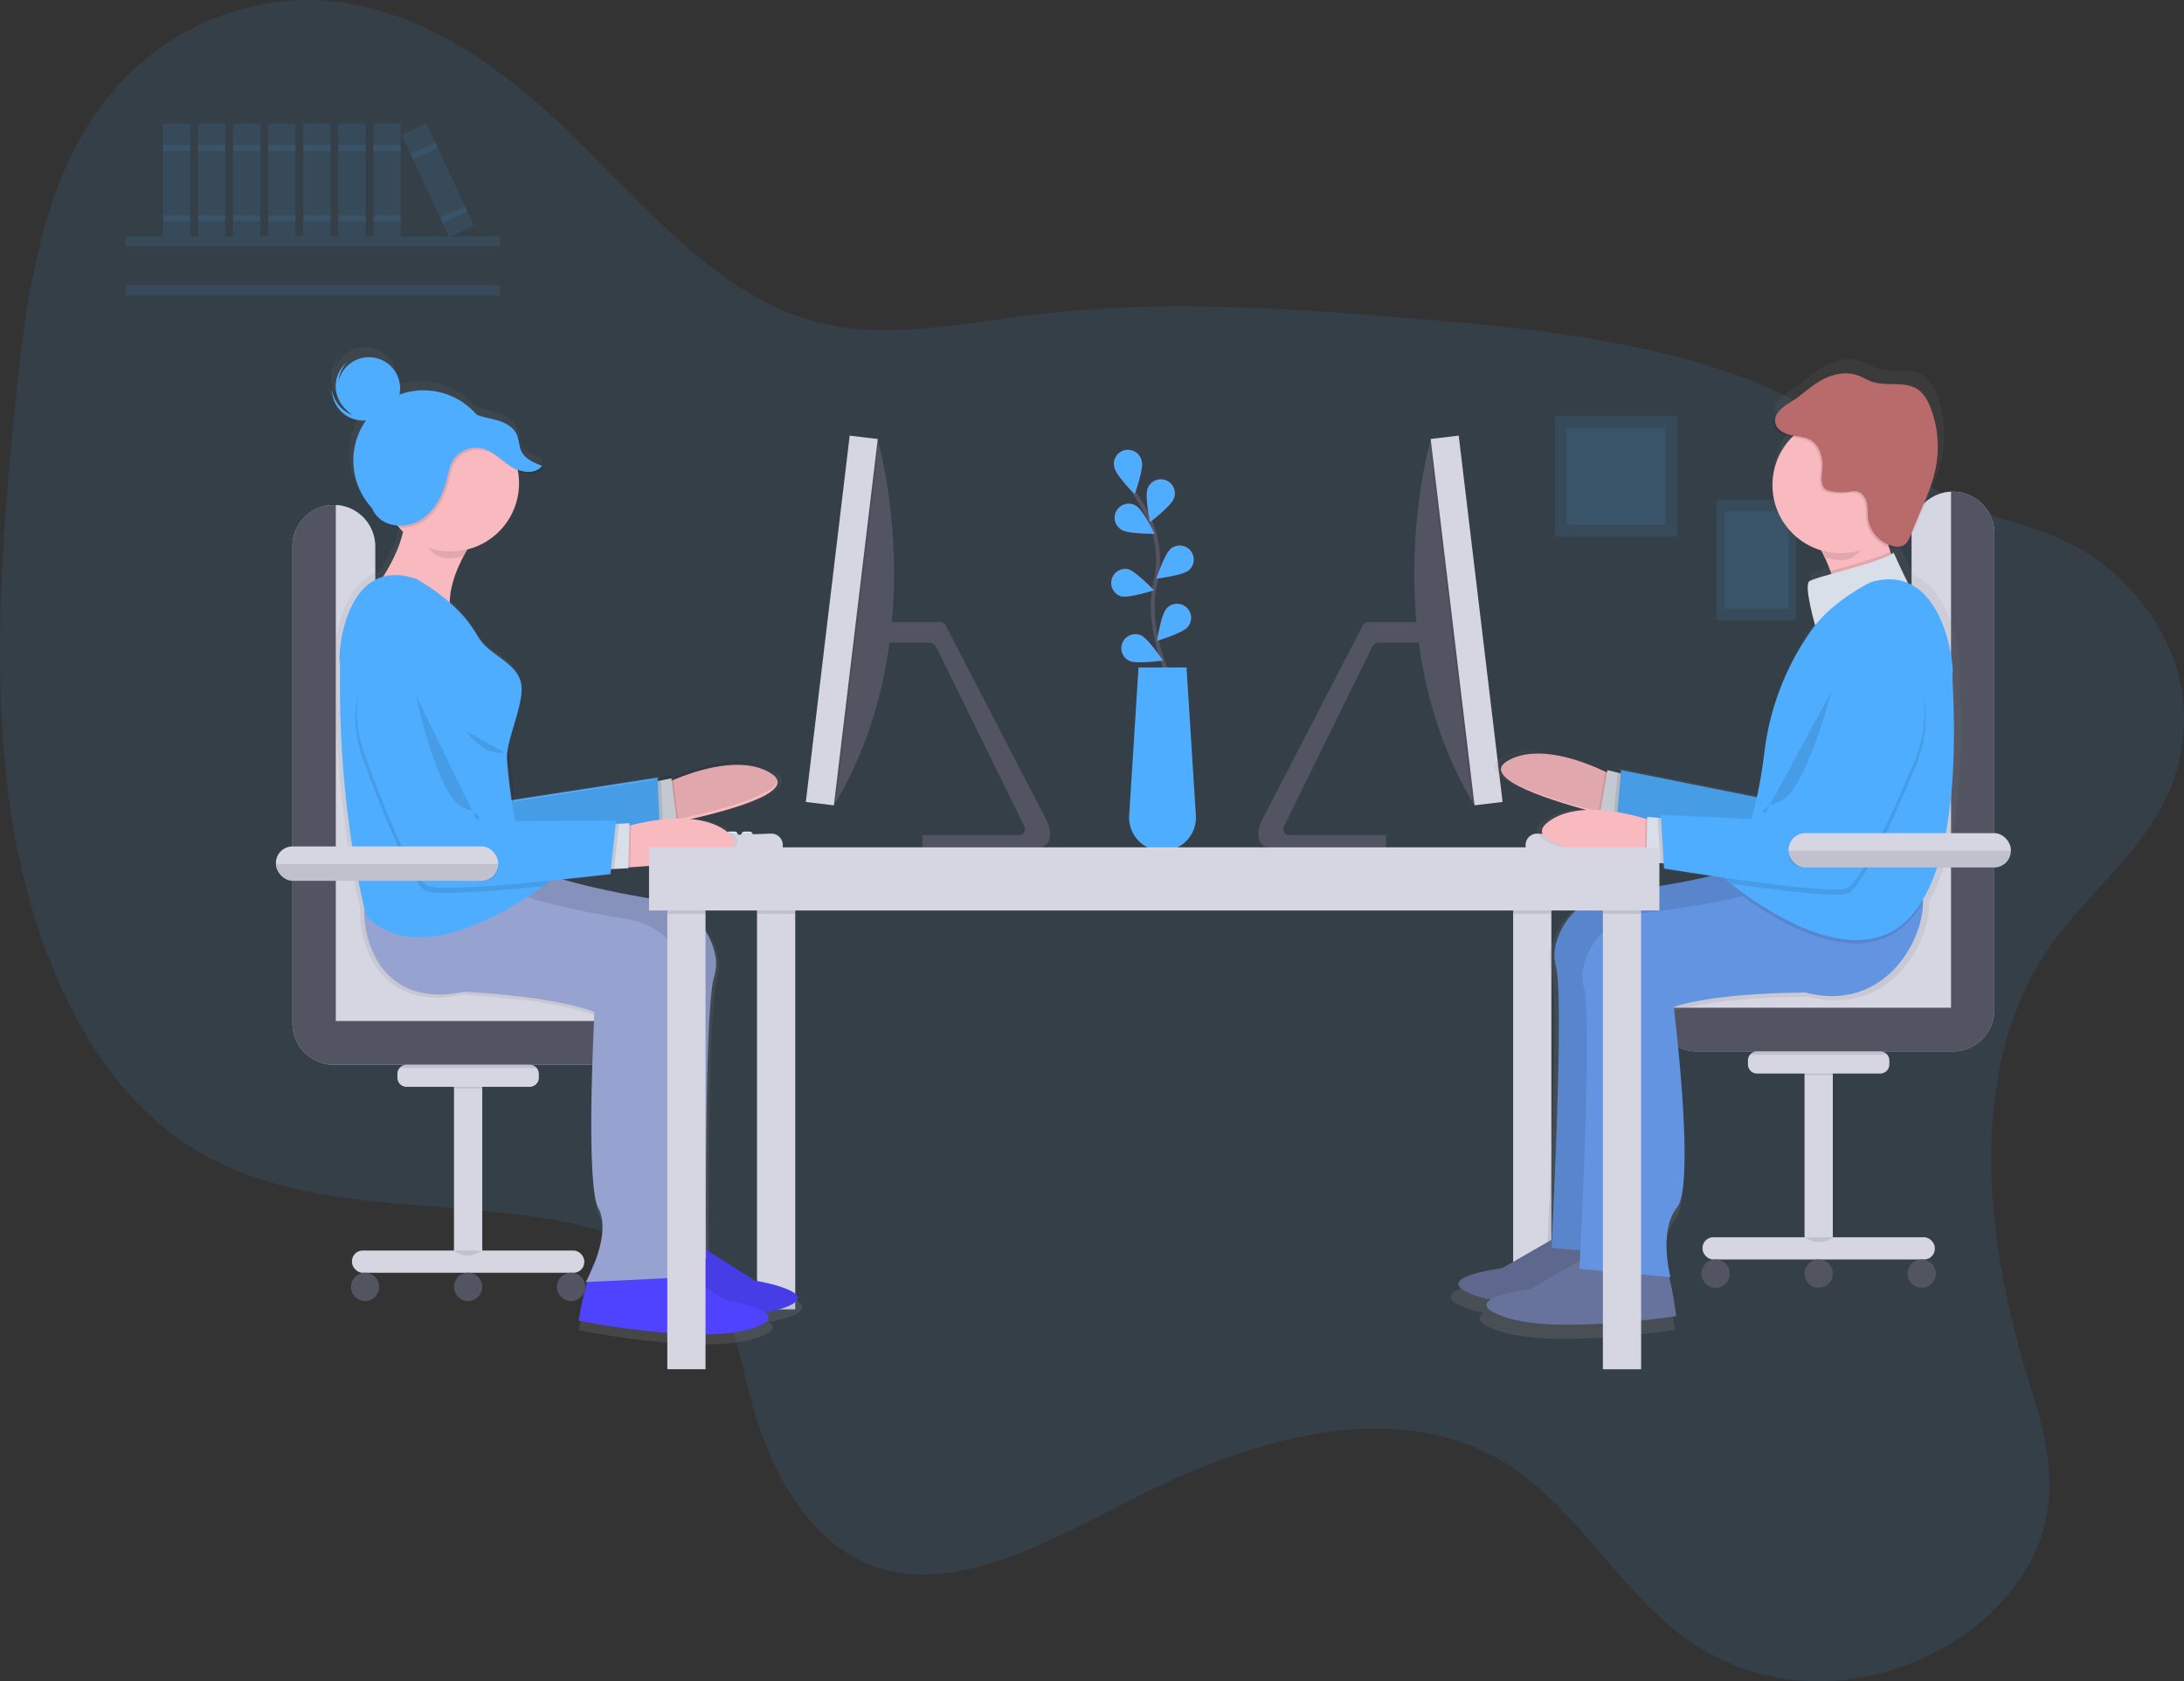 <?xml version="1.0" encoding="UTF-8" standalone="no"?>
<svg
   id="740546cb-34ca-4331-8221-ac3d3fc9ee67"
   data-name="Layer 1"
   width="1120.61"
   height="862.52"
   viewBox="0 0 1120.61 862.52"
   version="1.1"
   sodipodi:docname="co-working.svg"
   inkscape:version="1.1.2 (0a00cf5339, 2022-02-04)"
   xmlns:inkscape="http://www.inkscape.org/namespaces/inkscape"
   xmlns:sodipodi="http://sodipodi.sourceforge.net/DTD/sodipodi-0.dtd"
   xmlns:xlink="http://www.w3.org/1999/xlink"
   xmlns="http://www.w3.org/2000/svg"
   xmlns:svg="http://www.w3.org/2000/svg"
   xmlns:rdf="http://www.w3.org/1999/02/22-rdf-syntax-ns#"
   xmlns:cc="http://creativecommons.org/ns#"
   xmlns:dc="http://purl.org/dc/elements/1.1/">
  <rect x="0" y="0" width="1120.61" height="862.52" fill="#333333" stroke="none"/>
  <sodipodi:namedview
     id="namedview381"
     pagecolor="#ffffff"
     bordercolor="#666666"
     borderopacity="1.0"
     inkscape:pageshadow="2"
     inkscape:pageopacity="0.0"
     inkscape:pagecheckerboard="0"
     showgrid="false"
     inkscape:zoom="1.9315494"
     inkscape:cx="202.94589"
     inkscape:cy="257.30639"
     inkscape:window-width="1920"
     inkscape:window-height="1011"
     inkscape:window-x="0"
     inkscape:window-y="32"
     inkscape:window-maximized="1"
     inkscape:current-layer="740546cb-34ca-4331-8221-ac3d3fc9ee67" />
  <defs
     id="defs10">
    <linearGradient
       id="07a0b5f0-40d7-4714-acbe-80fa7c137a96"
       x1="922.95"
       y1="714.28"
       x2="922.95"
       y2="199.47"
       gradientTransform="matrix(1, 0.09, -0.09, 1, 45.13, -84.62)"
       gradientUnits="userSpaceOnUse">
      <stop
         offset="0"
         stop-color="gray"
         stop-opacity="0.25"
         id="stop2" />
      <stop
         offset="0.54"
         stop-color="gray"
         stop-opacity="0.12"
         id="stop4" />
      <stop
         offset="1"
         stop-color="gray"
         stop-opacity="0.1"
         id="stop6" />
    </linearGradient>
    <linearGradient
       id="81276d2b-ddf3-474d-b794-9223ea4701e2"
       x1="329.5"
       y1="708.38"
       x2="329.5"
       y2="197"
       gradientTransform="matrix(1, 0, 0, 1, 0, 0)"
       xlink:href="#07a0b5f0-40d7-4714-acbe-80fa7c137a96" />
  </defs>
  <title
     id="title12">co-working</title>
  <path
     d="M1089.7,507c-41.29,62.11-30.84,148.44-10.05,216.82,7,22.89,14.91,47.08,10.21,72.38-5.75,30.94-29.19,54.77-53.22,68.11-43.79,24.33-94.62,22.33-132.33-5.19-32.59-23.79-54.74-64.38-88-87C760.72,734.4,686.49,754.58,622.39,787c-45.35,22.91-95.14,52.13-138.12,33.8-30.24-12.9-49.84-47.64-59.58-85.15-4.7-18.11-7.78-37.84-17.8-51.81-6-8.3-14-14-22.29-18.63C308.89,622.47,209,654.06,135.75,606,86.32,573.6,56.91,508.46,45.93,439.31S40.36,296.61,47.7,224.23C52.91,172.8,60.38,117.78,89.07,76.55c30.35-43.61,79.58-62.18,123-56.95S293.67,50.73,326.9,82C368.43,121,406.27,170.46,459,184c35.91,9.25,74.61.57,112.35-4,63.1-7.55,125.63-3.35,187.74,1.64,59.47,4.78,119.32,10.39,175.17,30.77,39.52,14.42,70.34,43.14,107.39,62.24,24.15,12.45,51.05,14.63,73.68,31,27.88,20.15,52.52,56.69,42.83,101.84C1148.95,450.48,1111.61,474,1089.7,507Z"
     fill="#dc1b1b"
     opacity="0.1"
     id="path14"
     style="fill:#4fadff;fill-opacity:1"
     transform="translate(-39.7 -18.74)" />
  <rect
     x="880.8"
     y="256.42"
     width="40.89"
     height="61.9"
     fill="#dc1b1b"
     opacity="0.1"
     id="rect16"
     style="fill:#4fadff;fill-opacity:1" />
  <rect
     x="884.77"
     y="262.44"
     width="32.94"
     height="49.86"
     fill="#dc1b1b"
     opacity="0.1"
     id="rect18"
     style="fill:#4fadff;fill-opacity:1" />
  <rect
     x="797.8"
     y="213.42"
     width="62.8"
     height="61.9"
     fill="#dc1b1b"
     opacity="0.1"
     id="rect20"
     style="fill:#4fadff;fill-opacity:1" />
  <rect
     x="803.9"
     y="219.44"
     width="50.59"
     height="49.86"
     fill="#dc1b1b"
     opacity="0.1"
     id="rect22"
     style="fill:#4fadff;fill-opacity:1" />
  <rect
     x="64.62"
     y="121.32"
     width="191.95"
     height="5.11"
     fill="#dc1b1b"
     opacity="0.1"
     id="rect24"
     style="fill:#4fadff;fill-opacity:1" />
  <rect
     x="64.62"
     y="146.31"
     width="191.95"
     height="5.11"
     fill="#dc1b1b"
     opacity="0.1"
     id="rect26"
     style="fill:#4fadff;fill-opacity:1" />
  <rect
     x="388.43"
     y="452.63"
     width="19.61"
     height="219.14"
     fill="#d6d6e3"
     id="rect28" />
  <path
     d="M1020.54,494.38V292.24A21.25,21.25,0,0,1,1041.79,271h0A21.25,21.25,0,0,1,1063,292.24V536.88a21.25,21.25,0,0,1-21.25,21.25H910.14a21.25,21.25,0,0,1-21.25-21.25h0a21.25,21.25,0,0,1,21.25-21.25h89.15A21.25,21.25,0,0,0,1020.54,494.38Z"
     transform="translate(-39.7 -18.74)"
     fill="#aebee1"
     id="path30" />
  <path
     d="M1020.54,494.38V292.24A21.25,21.25,0,0,1,1041.79,271h0A21.25,21.25,0,0,1,1063,292.24V536.88a21.25,21.25,0,0,1-21.25,21.25H910.14a21.25,21.25,0,0,1-21.25-21.25h0a21.25,21.25,0,0,1,21.25-21.25h89.15A21.25,21.25,0,0,0,1020.54,494.38Z"
     transform="translate(-39.7 -18.74)"
     fill="#535461"
     id="path32" />
  <path
     d="M888.92,535.74a21.25,21.25,0,0,1,21.22-20.11h89.15a21.25,21.25,0,0,0,21.25-21.25V292.24A21.25,21.25,0,0,1,1040.77,271V535.74Z"
     transform="translate(-39.7 -18.74)"
     fill="#d6d6e3"
     id="path34" />
  <path
     d="M232.2,501.2V299.06A21.25,21.25,0,0,0,211,277.81h0a21.25,21.25,0,0,0-21.25,21.25V543.7A21.25,21.25,0,0,0,211,565H342.6a21.25,21.25,0,0,0,21.25-21.25h0a21.25,21.25,0,0,0-21.25-21.25H253.46A21.25,21.25,0,0,1,232.2,501.2Z"
     transform="translate(-39.7 -18.74)"
     fill="#aebee1"
     id="path36" />
  <path
     d="M232.2,501.2V299.06A21.25,21.25,0,0,0,211,277.81h0a21.25,21.25,0,0,0-21.25,21.25V543.7A21.25,21.25,0,0,0,211,565H342.6a21.25,21.25,0,0,0,21.25-21.25h0a21.25,21.25,0,0,0-21.25-21.25H253.46A21.25,21.25,0,0,1,232.2,501.2Z"
     transform="translate(-39.7 -18.74)"
     fill="#535461"
     id="path38" />
  <path
     d="M363.82,542.56a21.25,21.25,0,0,0-21.22-20.11H253.46A21.25,21.25,0,0,1,232.2,501.2V299.06A21.25,21.25,0,0,0,212,277.84V542.56Z"
     transform="translate(-39.7 -18.74)"
     fill="#d6d6e3"
     id="path40" />
  <rect
     x="776.4"
     y="452.63"
     width="19.61"
     height="224.25"
     fill="#d6d6e3"
     id="rect42" />
  <rect
     x="388.43"
     y="452.63"
     width="19.61"
     height="16.2"
     opacity="0.1"
     id="rect44" />
  <rect
     x="776.4"
     y="452.63"
     width="19.61"
     height="16.2"
     opacity="0.1"
     id="rect46" />
  <path
     d="M498.17,337.92q-.47,5.18-1.19,10.5h-2.77v-10.5Z"
     transform="translate(-39.7 -18.74)"
     opacity="0.1"
     id="path48" />
  <path
     d="M578.52,447c.06,3.55-2.5,6.46-5.67,6.46H513v-6.24H562.8c2.15,0,3.49-2.6,2.41-4.68l-45.16-91.85a4,4,0,0,0-3.5-2.26H494.21v-10.5h28.21a2.8,2.8,0,0,1,2.45,1.58l51.77,100A17,17,0,0,1,578.52,447Z"
     transform="translate(-39.7 -18.74)"
     fill="#535461"
     id="path50" />
  <path
     d="M468.6,430.34l-.82,1.38-7.67-5.12,23.73-182.47h6.11s.25.84.66,2.44C494.7,262.34,514.79,351.65,468.6,430.34Z"
     transform="translate(-39.7 -18.74)"
     fill="#535461"
     id="path52" />
  <path
     d="M490.6,246.57l-22,183.77-.82,1.38-7.67-5.12,23.73-182.47h6.11S490.19,245,490.6,246.57Z"
     transform="translate(-39.7 -18.74)"
     opacity="0.1"
     id="path54" />
  <rect
     x="376.97"
     y="329.82"
     width="189.29"
     height="14.5"
     transform="translate(41.16 746.52) rotate(-83.17)"
     fill="#d6d6e3"
     id="rect56" />
  <path
     d="M403.83,447.07a1.72,1.72,0,0,1-1.71,1.71h-2.56a1.71,1.71,0,0,1-1.71-1.71.83.83,0,0,1,0-.2,1.71,1.71,0,0,1,1.69-1.5h2.56a1.72,1.72,0,0,1,1.65,1.3A1.58,1.58,0,0,1,403.83,447.07Z"
     transform="translate(-39.7 -18.74)"
     fill="#e3edf9"
     id="path58" />
  <path
     d="M411.5,447.07a1.72,1.72,0,0,1-1.71,1.71h-2.56a1.71,1.71,0,0,1-1.71-1.71,1.68,1.68,0,0,1,.07-.47,1.61,1.61,0,0,1,.43-.73,1.67,1.67,0,0,1,1.2-.5h2.56a1.72,1.72,0,0,1,1.57,1A1.76,1.76,0,0,1,411.5,447.07Z"
     transform="translate(-39.7 -18.74)"
     fill="#e3edf9"
     id="path60" />
  <path
     d="M418.32,447.07a1.72,1.72,0,0,1-1.71,1.71h-2.56a1.71,1.71,0,0,1-1.71-1.71,1.62,1.62,0,0,1,.15-.71,1.74,1.74,0,0,1,1.55-1h2.56a1.7,1.7,0,0,1,1.71,1.71Z"
     transform="translate(-39.7 -18.74)"
     fill="#e3edf9"
     id="path62" />
  <path
     d="M426,447.07a1.72,1.72,0,0,1-1.71,1.71h-2.56a1.71,1.71,0,0,1-1.4-2.69l.2-.22a1.67,1.67,0,0,1,1.2-.5h2.56a1.72,1.72,0,0,1,1.24.55A1.65,1.65,0,0,1,426,447.07Z"
     transform="translate(-39.7 -18.74)"
     fill="#e3edf9"
     id="path64" />
  <path
     d="M403.78,446.66a1.58,1.58,0,0,1,.05.41,1.72,1.72,0,0,1-1.71,1.71h-2.56a1.71,1.71,0,0,1-1.71-1.71.83.83,0,0,1,0-.2Z"
     transform="translate(-39.7 -18.74)"
     opacity="0.1"
     id="path66" />
  <path
     d="M411.36,446.39a1.76,1.76,0,0,1,.14.67,1.72,1.72,0,0,1-1.71,1.71h-2.56a1.71,1.71,0,0,1-1.71-1.71,1.68,1.68,0,0,1,.07-.47Z"
     transform="translate(-39.7 -18.74)"
     opacity="0.1"
     id="path68" />
  <path
     d="M418.07,446.16a1.72,1.72,0,0,1,.26.9,1.72,1.72,0,0,1-1.71,1.71h-2.56a1.71,1.71,0,0,1-1.71-1.71,1.62,1.62,0,0,1,.15-.71Z"
     transform="translate(-39.7 -18.74)"
     opacity="0.1"
     id="path70" />
  <path
     d="M426,447.07a1.72,1.72,0,0,1-1.71,1.71h-2.56a1.71,1.71,0,0,1-1.4-2.69l5.2-.18A1.65,1.65,0,0,1,426,447.07Z"
     transform="translate(-39.7 -18.74)"
     opacity="0.1"
     id="path72" />
  <path
     d="M441.34,453.89H391.89v-2.25a3.85,3.85,0,0,1,3.72-3.85l39.66-1.37a5.88,5.88,0,0,1,6.08,5.87Z"
     transform="translate(-39.7 -18.74)"
     fill="#d6d6e3"
     id="path74" />
  <path
     d="M685.31,447c-.06,3.55,2.5,6.46,5.67,6.46h59.88v-6.24H701c-2.15,0-3.49-2.6-2.41-4.68l45.16-91.85a4,4,0,0,1,3.5-2.26h22.35v-10.5H741.41A2.8,2.8,0,0,0,739,339.5l-51.77,100A17,17,0,0,0,685.31,447Z"
     transform="translate(-39.7 -18.74)"
     fill="#535461"
     id="path76" />
  <path
     d="M795.24,430.34l.82,1.38,7.67-5.12L780,244.13h-6.11s-.25.84-.66,2.44C769.13,262.34,749,351.65,795.24,430.34Z"
     transform="translate(-39.7 -18.74)"
     fill="#535461"
     id="path78" />
  <path
     d="M773.23,246.57l22,183.77.82,1.38,7.67-5.12L780,244.13h-6.11S773.64,245,773.23,246.57Z"
     transform="translate(-39.7 -18.74)"
     opacity="0.1"
     id="path80" />
  <rect
     x="784.97"
     y="242.43"
     width="14.5"
     height="189.29"
     transform="translate(-74.16 77.85) rotate(-6.83)"
     fill="#d6d6e3"
     id="rect82" />
  <path
     d="M860,447.07a1.72,1.72,0,0,0,1.71,1.71h2.56a1.71,1.71,0,0,0,1.71-1.71.83.83,0,0,0,0-.2,1.71,1.71,0,0,0-1.69-1.5h-2.56a1.72,1.72,0,0,0-1.65,1.3A1.58,1.58,0,0,0,860,447.07Z"
     transform="translate(-39.7 -18.74)"
     fill="#e3edf9"
     id="path84" />
  <path
     d="M852.33,447.07a1.72,1.72,0,0,0,1.71,1.71h2.56a1.71,1.71,0,0,0,1.71-1.71,1.68,1.68,0,0,0-.07-.47,1.61,1.61,0,0,0-.43-.73,1.67,1.67,0,0,0-1.2-.5H854a1.72,1.72,0,0,0-1.57,1A1.76,1.76,0,0,0,852.33,447.07Z"
     transform="translate(-39.7 -18.74)"
     fill="#e3edf9"
     id="path86" />
  <path
     d="M845.51,447.07a1.72,1.72,0,0,0,1.71,1.71h2.56a1.71,1.71,0,0,0,1.71-1.71,1.62,1.62,0,0,0-.15-.71,1.74,1.74,0,0,0-1.55-1h-2.56a1.7,1.7,0,0,0-1.71,1.71Z"
     transform="translate(-39.7 -18.74)"
     fill="#e3edf9"
     id="path88" />
  <path
     d="M837.83,447.07a1.72,1.72,0,0,0,1.71,1.71h2.56a1.71,1.71,0,0,0,1.4-2.69l-.2-.22a1.67,1.67,0,0,0-1.2-.5h-2.56a1.72,1.72,0,0,0-1.24.55A1.65,1.65,0,0,0,837.83,447.07Z"
     transform="translate(-39.7 -18.74)"
     fill="#e3edf9"
     id="path90" />
  <path
     d="M860.05,446.66a1.58,1.58,0,0,0-.05.41,1.72,1.72,0,0,0,1.71,1.71h2.56a1.71,1.71,0,0,0,1.71-1.71.83.83,0,0,0,0-.2Z"
     transform="translate(-39.7 -18.74)"
     opacity="0.1"
     id="path92" />
  <path
     d="M852.47,446.39a1.76,1.76,0,0,0-.14.67,1.72,1.72,0,0,0,1.71,1.71h2.56a1.71,1.71,0,0,0,1.71-1.71,1.68,1.68,0,0,0-.07-.47Z"
     transform="translate(-39.7 -18.74)"
     opacity="0.1"
     id="path94" />
  <path
     d="M845.76,446.16a1.72,1.72,0,0,0-.26.9,1.72,1.72,0,0,0,1.71,1.71h2.56a1.71,1.71,0,0,0,1.71-1.71,1.62,1.62,0,0,0-.15-.71Z"
     transform="translate(-39.7 -18.74)"
     opacity="0.1"
     id="path96" />
  <path
     d="M837.83,447.07a1.72,1.72,0,0,0,1.71,1.71h2.56a1.71,1.71,0,0,0,1.4-2.69l-5.2-.18A1.65,1.65,0,0,0,837.83,447.07Z"
     transform="translate(-39.7 -18.74)"
     opacity="0.1"
     id="path98" />
  <path
     d="M822.49,453.89h49.45v-2.25a3.85,3.85,0,0,0-3.72-3.85l-39.66-1.37a5.88,5.88,0,0,0-6.08,5.87Z"
     transform="translate(-39.7 -18.74)"
     fill="#d6d6e3"
     id="path100" />
  <path
     d="M1029.47,481c23.07-39.13,14.71-118.06,15.64-119.57.83-1.33-2.35-38.5-23.55-47.58-3.83-7.59-7.6-16.14-7.6-16.14a6.73,6.73,0,0,1-1.22.91q-.25-.68-.49-1.38c-.27-.79-.52-1.6-.77-2.41a15.53,15.53,0,0,0,1.81.46,7.54,7.54,0,0,0,4.84-.43,5.39,5.39,0,0,0,1.39-1.07c1.67-1.11,2.59-3.11,3.37-5l6.17-14.78c2.78-6.67,5.58-13.38,7.06-20.45a57.58,57.58,0,0,0-2.46-31.86c-1.46-3.88-3.48-7.76-6.91-10.08-6.87-4.66-16.43-1.44-24.28-4.17-2.58-.9-4.91-2.42-7.49-3.34-5.57-2-11.86-.93-17.22,1.56s-9.7,6.45-14.39,10c-2.31,1.77-6,3.6-8.72,6-2.64,2.06-4.67,4.55-4.28,7.83.44,3.75,4.39,6,8.07,6.88.61.14,1.24.25,1.86.36a36,36,0,0,0,15.37,59.8,84.36,84.36,0,0,1,4.86,10.93q.27.77.53,1.55c-6.06,1.72-10.8,3.15-11.75,3.94-2.87,2.38,3.14,23.22,3.14,23.22-1.53,1.94-3.09,4.15-4.67,6.52a140.55,140.55,0,0,0-22.16,60.57c-1,7.91-2.3,16-3.95,23.69L870,412.59l-.15,1.77-1.71-.42h0l-5.38-1.33-.21,1.21-.82-.39c-13.33-6.25-35.79-14.23-51-6-16.05,8.64,18.59,20.12,40.82,26.23-7.37.36-14.42,2.13-20,6.27-16.12,12.08,29.47,18.37,51,20.6l.87.09v.46l7.46.69,1.75.16.17,2.66s10.68,1.75,24.95,3.87c-16.29,4.07-36.42,6.89-50.4,8.54-14.82,1.74-27.44,12.06-31.42,26.45a23.52,23.52,0,0,0-.36,12.72c4.16,14.53-.92,121.42-2.07,144.44l-26.35,15.17s-41,5-13.69,14.61a56.16,56.16,0,0,0,7.53,2c-3.6,2.32-3.29,5.35,7.32,9.07,27.33,9.58,90.86-.42,90.86-.42s-1.39-11.26-3.65-20.62l.7.06s-6.56-24.41,3.39-36.72-1.67-106-1.67-106,17.42-7.21,69.49-7.68c42,10.78,62.47-27.81,62.18-47.76C1029.52,481.87,1029.5,481.41,1029.47,481Z"
     transform="translate(-39.7 -18.74)"
     fill="url(#07a0b5f0-40d7-4714-acbe-80fa7c137a96)"
     id="path102" />
  <path
     d="M874.25,420.36l-4.45,18s-4-.9-10-2.44c-20.32-5.26-63.18-17.89-46-27.16,14.81-8,36.62-.22,49.57,5.85,4.74,2.23,8.3,4.23,9.89,5.17C873.93,420.16,874.25,420.36,874.25,420.36Z"
     transform="translate(-39.7 -18.74)"
     fill="#f8b9bf"
     id="path104" />
  <path
     d="M873,425.44l-3.2,13s-4-.9-10-2.44l3.61-21.31c4.74,2.23,8.3,4.23,9.89,5.17Z"
     transform="translate(-39.7 -18.74)"
     opacity="0.1"
     id="path106" />
  <polygon
     points="833.31 420.93 820.89 417.86 824.75 395.1 834.68 397.55 833.31 420.93"
     fill="#d9dfe8"
     id="polygon108" />
  <polygon
     points="833.31 420.93 827.95 419.61 829.97 396.39 834.68 397.55 833.31 420.93"
     opacity="0.1"
     id="polygon110" />
  <path
     d="M992.85,345.4S969,331.62,958.4,371.15s-11.6,57.74-11.6,57.74l-75.32-15.06-2.39,27.51s80.53,26,90.66,24.11,43-57,43-57S1032.63,365.74,992.85,345.4Z"
     transform="translate(-39.7 -18.74)"
     fill="#dc1b1b"
     id="path112"
     style="fill:#4fadff;fill-opacity:1" />
  <path
     d="M841.15,651.7,810.4,669.41s-39.84,4.88-13.3,14.18,88.24-.41,88.24-.41-3.43-27.72-8.21-31.59S841.15,651.7,841.15,651.7Z"
     transform="translate(-39.7 -18.74)"
     fill="#68739d"
     id="path126" />
  <g
     opacity="0.1"
     id="g124"
     transform="translate(-1.69,-1.23)">
    <path
       d="m 874.25,420.36 -4.45,18 c 0,0 -4,-0.9 -10,-2.44 -20.32,-5.26 -63.18,-17.89 -46,-27.16 14.81,-8 36.62,-0.22 49.57,5.85 4.74,2.23 8.3,4.23 9.89,5.17 0.67,0.38 0.99,0.58 0.99,0.58 z"
       transform="translate(-39.7,-18.74)"
       id="path114" />
    <path
       d="m 873,425.44 -3.2,13 c 0,0 -4,-0.9 -10,-2.44 l 3.61,-21.31 c 4.74,2.23 8.3,4.23 9.89,5.17 z"
       transform="translate(-39.7,-18.74)"
       opacity="0.1"
       id="path116" />
    <polygon
       points="834.68,397.55 833.31,420.93 820.89,417.86 824.75,395.1 "
       id="polygon118" />
    <polygon
       points="834.68,397.55 833.31,420.93 827.95,419.61 829.97,396.39 "
       opacity="0.1"
       id="polygon120" />
    <path
       d="m 992.85,346.4 c 0,0 -23.85,-13.78 -34.45,25.75 -10.6,39.53 -11.6,57.74 -11.6,57.74 l -75.32,-15.06 -2.39,27.51 c 0,0 80.53,26 90.66,24.11 10.13,-1.89 43,-57 43,-57 0,0 29.88,-42.71 -9.9,-63.05 z"
       transform="translate(-39.7,-18.74)"
       id="path122" />
  </g>
  <path
     d="M961,453s-15.3,8-42.48,14.91c-15.93,4-35.87,6.84-49.65,8.46A35.81,35.81,0,0,0,838.35,502,22.84,22.84,0,0,0,838,514.4c4.53,15.83-2.23,144.51-2.23,144.51l46.7,4.32s-6.37-23.71,3.3-35.66-1.62-102.91-1.62-102.91,16.92-7,67.48-7.46c46.84,12,66.14-39.27,58.91-53.64S961,453,961,453Z"
     transform="translate(-39.7 -18.74)"
     fill="#6394e2"
     id="path128" />
  <g
     opacity="0.1"
     id="g134">
    <path
       d="M841.15,651.7,810.4,669.41s-39.84,4.88-13.3,14.18,88.24-.41,88.24-.41-3.43-27.72-8.21-31.59S841.15,651.7,841.15,651.7Z"
       transform="translate(-39.7 -18.74)"
       id="path130" />
    <path
       d="M961,453s-15.3,8-42.48,14.91c-15.93,4-35.87,6.84-49.65,8.46A35.81,35.81,0,0,0,838.35,502,22.84,22.84,0,0,0,838,514.4c4.53,15.83-2.23,144.51-2.23,144.51l46.7,4.32s-6.37-23.71,3.3-35.66-1.62-102.91-1.62-102.91,16.92-7,67.48-7.46c46.84,12,66.14-39.27,58.91-53.64S961,453,961,453Z"
       transform="translate(-39.7 -18.74)"
       id="path132" />
  </g>
  <path
     d="M855.57,662.45l-30.75,17.71S785,685,811.52,694.34s88.24-.41,88.24-.41-3.43-27.72-8.21-31.59S855.57,662.45,855.57,662.45Z"
     transform="translate(-39.7 -18.74)"
     fill="#68739d"
     id="path136" />
  <path
     d="M966,527.95c-50.56.46-67.48,7.46-67.48,7.46s11.29,91,1.62,102.91-3.3,35.66-3.3,35.66l-46.7-4.32s.08-1.52.21-4.24c1.12-22.36,6.05-126.16,2-140.27a22.84,22.84,0,0,1,.35-12.36,35.82,35.82,0,0,1,30.51-25.69c13.77-1.61,33.71-4.41,49.64-8.46l.78-.2c26.7-6.86,41.7-14.71,41.7-14.71s42.31-3.8,49.54,10.57a17,17,0,0,1,1.48,7.25C1026.71,500.94,1006.81,538.42,966,527.95Z"
     transform="translate(-39.7 -18.74)"
     fill="#6394e2"
     id="path138" />
  <path
     d="M895.57,442.79l-1.71,18.5s-4.11-.29-10.22-.93c-20.87-2.17-65.14-8.27-49.49-20,13.46-10.08,36.18-5.68,49.89-1.6,5,1.5,8.84,2.95,10.55,3.64C895.22,442.64,895.57,442.79,895.57,442.79Z"
     transform="translate(-39.7 -18.74)"
     fill="#f8b9bf"
     id="path140" />
  <path
     d="M1019.78,321.84s-6.26,4.9-13.91,10.28c-8.39,1.9-18.13,3.47-25.15,4.49,2.51-8,1-17-1.83-24.89a93.69,93.69,0,0,0-12.55-23.08l42.32-13.21c-3.32,8.41-1.82,18,1,26.34A86.85,86.85,0,0,0,1019.78,321.84Z"
     transform="translate(-39.7 -18.74)"
     fill="#f8b9bf"
     id="path142" />
  <path
     d="M895.09,448l-1.23,13.29s-4.11-.29-10.22-.93l.4-21.61c5,1.5,8.84,2.95,10.55,3.64Z"
     transform="translate(-39.7 -18.74)"
     opacity="0.1"
     id="path144" />
  <polygon
     points="857.52 443.33 844.78 442.15 845.2 419.07 855.39 420.01 857.52 443.33"
     fill="#d9dfe8"
     id="polygon146" />
  <path
     d="M1019.78,321.84s-6.26,4.9-13.91,10.28c-8.39,1.9-18.13,3.47-25.15,4.49,2.51-8,1-17-1.83-24.89,10.34-3,25.13-6.88,30.78-10A86.85,86.85,0,0,0,1019.78,321.84Z"
     transform="translate(-39.7 -18.74)"
     opacity="0.1"
     id="path148" />
  <path
     d="M1011.32,302.22s7.08,16.07,11.54,23.33-51.82,14-51.82,14-5.84-20.23-3.05-22.55S1006.61,306.92,1011.32,302.22Z"
     transform="translate(-39.7 -18.74)"
     fill="#d9dfe8"
     id="path150" />
  <path
     d="M1026.43,481.56a50.63,50.63,0,0,1-8.76,11.34c-24.86,23.62-65.61-1-84-14.46,26.7-6.86,41.7-14.71,41.7-14.71s42.31-3.8,49.54,10.57A17,17,0,0,1,1026.43,481.56Z"
     transform="translate(-39.7 -18.74)"
     opacity="0.1"
     id="path152" />
  <path
     d="M1017.83,491.21c-28.26,26.84-77-8.7-90.14-19.17-2.13-1.7-3.32-2.75-3.32-2.75,5.19-4.86,9.75-15.16,13.36-27.76A243.61,243.61,0,0,0,945,404.75a136.5,136.5,0,0,1,21.52-58.83c1.53-2.3,3-4.45,4.53-6.33,10.67-13.57,28.6-22.19,28.6-22.19,37.84-11.06,42.93,45.07,41.92,46.69S1050.68,460,1017.83,491.21Z"
     transform="translate(-39.7 -18.74)"
     fill="#dc1b1b"
     id="path154"
     style="fill:#4fadff;fill-opacity:1" />
  <path
     d="M1021.49,414.48s-24.33,59.4-34.06,62.79c-5.57,1.93-35.32-1.73-59.74-5.22-2.13-1.7-3.32-2.75-3.32-2.75,5.19-4.86,9.75-15.16,13.36-27.76l31.45,1.5s-1.75-18.14,2.87-58.82,30.23-30.6,30.23-30.6C1044.65,367.81,1021.49,414.48,1021.49,414.48Z"
     transform="translate(-39.7 -18.74)"
     opacity="0.1"
     id="path156" />
  <polygon
     points="857.52 443.33 852.02 442.82 850.56 419.57 855.39 420.01 857.52 443.33"
     opacity="0.1"
     id="polygon158" />
  <path
     d="M1001.67,351s-25.61-10.07-30.23,30.6-2.87,58.82-2.87,58.82l-76.73-3.67,1.73,27.56s83.51,13.71,93.24,10.33,34.06-62.79,34.06-62.79S1044,365.18,1001.67,351Z"
     transform="translate(-39.7 -18.74)"
     fill="#dc1b1b"
     id="path160"
     style="fill:#4fadff;fill-opacity:1" />
  <path
     d="M1003.39,290.78c-1.12-6.08,5.23-6,7.51-11.72l-42.32,13.21a93.4,93.4,0,0,1,7.84,12.47,35.11,35.11,0,0,0,6.73,1.3C993.24,307,996.39,297.07,1003.39,290.78Z"
     transform="translate(-39.7 -18.74)"
     opacity="0.1"
     id="path162" />
  <circle
     cx="984.12"
     cy="267.59"
     r="34.96"
     transform="translate(587.38 1204.16) rotate(-84.72)"
     fill="#f8b9bf"
     id="circle164" />
  <path
     d="M949.6,236c.43,3.64,4.27,5.86,7.84,6.68s7.44.86,10.57,2.77c5,3.08,6.35,9.92,5.72,15.8-.35,3.32-.85,7.39,1.87,9.32a7.25,7.25,0,0,0,2.8,1,26.26,26.26,0,0,0,8.62.3c1.68-.22,3.41-.6,5-.13,2.62.76,4.17,3.52,4.68,6.19s.23,5.45.64,8.14a16.9,16.9,0,0,0,13.32,13.74,7.33,7.33,0,0,0,4.7-.42c1.9-1,2.87-3.13,3.69-5.12l6-14.36c2.7-6.47,5.42-13,6.86-19.86a55.92,55.92,0,0,0-2.39-30.94c-1.42-3.76-3.38-7.53-6.71-9.79-6.67-4.53-16-1.4-23.58-4-2.51-.87-4.77-2.35-7.27-3.24-5.41-1.93-11.52-.91-16.73,1.52s-9.42,6.26-14,9.75C957.26,226.44,948.85,229.71,949.6,236Z"
     transform="translate(-39.7 -18.74)"
     opacity="0.1"
     id="path166" />
  <path
     d="M950.52,235.23c.43,3.64,4.27,5.86,7.84,6.68s7.44.86,10.57,2.77c5,3.08,6.35,9.92,5.72,15.8-.35,3.32-.85,7.39,1.87,9.32a7.25,7.25,0,0,0,2.8,1,26.26,26.26,0,0,0,8.62.3c1.68-.22,3.41-.6,5-.13,2.62.76,4.17,3.52,4.68,6.19s.23,5.45.64,8.14a16.9,16.9,0,0,0,13.32,13.74,7.33,7.33,0,0,0,4.7-.42c1.9-1,2.87-3.13,3.69-5.12l6-14.36c2.7-6.47,5.42-13,6.86-19.86a55.92,55.92,0,0,0-2.39-30.94c-1.42-3.76-3.38-7.53-6.71-9.79-6.67-4.53-16-1.4-23.58-4-2.51-.87-4.77-2.35-7.27-3.24-5.41-1.93-11.52-.91-16.73,1.52s-9.42,6.26-14,9.75C958.19,225.67,949.78,228.94,950.52,235.23Z"
     transform="translate(-39.7 -18.74)"
     fill="#b96b6b"
     id="path168" />
  <path
     d="M979.48,373.34S966.13,425.2,952.84,430s-7.42,6.16-7.42,6.16"
     transform="translate(-39.7 -18.74)"
     opacity="0.1"
     id="path170" />
  <rect
     x="925.9"
     y="544.58"
     width="14.51"
     height="95.37"
     fill="#d6d6e3"
     id="rect172" />
  <rect
     x="925.9"
     y="544.58"
     width="14.51"
     height="7.07"
     opacity="0.1"
     id="rect174" />
  <path
     d="M936.57,562.82v2a4.69,4.69,0,0,0,4.69,4.69h63.18a4.69,4.69,0,0,0,4.69-4.69v-2a4.69,4.69,0,0,0-4.69-4.69H941.26a4.69,4.69,0,0,0-4.69,4.69Z"
     transform="translate(-39.7 -18.74)"
     fill="#d6d6e3"
     id="path176" />
  <path
     d="M937.65,559.84h70.41a4.67,4.67,0,0,0-3.62-1.71H941.26A4.67,4.67,0,0,0,937.65,559.84Z"
     transform="translate(-39.7 -18.74)"
     opacity="0.1"
     id="path178" />
  <rect
     x="873.56"
     y="634.76"
     width="119.21"
     height="11.4"
     rx="5.5"
     ry="5.5"
     fill="#d6d6e3"
     id="rect180" />
  <circle
     cx="986.03"
     cy="653.42"
     r="7.26"
     fill="#535461"
     id="circle182" />
  <circle
     cx="880.29"
     cy="653.42"
     r="7.26"
     fill="#535461"
     id="circle184" />
  <circle
     cx="933.16"
     cy="653.42"
     r="7.26"
     fill="#535461"
     id="circle186" />
  <rect
     x="917.74"
     y="427.44"
     width="114.03"
     height="17.62"
     rx="8.5"
     ry="8.5"
     fill="#d6d6e3"
     id="rect188" />
  <path
     d="M980.11,653.5s-5.7,5.63-14.51,0"
     transform="translate(-39.7 -18.74)"
     opacity="0.1"
     id="path190" />
  <path
     d="M1071.47,455.17v1.39a7.25,7.25,0,0,1-7.25,7.25H964.69a7.25,7.25,0,0,1-7.25-7.25v-1.39Z"
     transform="translate(-39.7 -18.74)"
     opacity="0.1"
     id="path192" />
  <rect
     x="822.44"
     y="452.63"
     width="19.61"
     height="249.86"
     fill="#d6d6e3"
     id="rect194" />
  <rect
     x="822.44"
     y="452.63"
     width="19.61"
     height="16.2"
     opacity="0.1"
     id="rect196" />
  <rect
     x="232.94"
     y="551.4"
     width="14.51"
     height="95.37"
     fill="#d6d6e3"
     id="rect198" />
  <rect
     x="232.94"
     y="551.4"
     width="14.51"
     height="7.07"
     opacity="0.1"
     id="rect200" />
  <path
     d="M316.17,569.65v2a4.69,4.69,0,0,1-4.69,4.69H248.3a4.69,4.69,0,0,1-4.69-4.69v-2A4.69,4.69,0,0,1,248.3,565h63.18a4.69,4.69,0,0,1,4.69,4.69Z"
     transform="translate(-39.7 -18.74)"
     fill="#d6d6e3"
     id="path202" />
  <path
     d="M315.1,566.66H244.68A4.67,4.67,0,0,1,248.3,565h63.18A4.67,4.67,0,0,1,315.1,566.66Z"
     transform="translate(-39.7 -18.74)"
     opacity="0.1"
     id="path204" />
  <rect
     x="180.59"
     y="641.58"
     width="119.21"
     height="11.4"
     rx="5.5"
     ry="5.5"
     fill="#d6d6e3"
     id="rect206" />
  <circle
     cx="187.33"
     cy="660.24"
     r="7.26"
     fill="#535461"
     id="circle208" />
  <circle
     cx="293.06"
     cy="660.24"
     r="7.26"
     fill="#535461"
     id="circle210" />
  <circle
     cx="240.19"
     cy="660.24"
     r="7.26"
     fill="#535461"
     id="circle212" />
  <path
     d="M272.64,660.32s5.7,5.63,14.51,0"
     transform="translate(-39.7 -18.74)"
     opacity="0.1"
     id="path214" />
  <path
     d="M642.81,373.22s-16.28-29.59-10.33-55.31a51.17,51.17,0,0,0-2.85-32.24A86.06,86.06,0,0,0,622,271.93"
     transform="translate(-39.7 -18.74)"
     fill="none"
     stroke="#535461"
     stroke-miterlimit="10"
     stroke-width="2"
     id="path216" />
  <path
     d="M625.61,255.69c.85,3.88-3.7,16.67-3.7,16.67s-9.49-9.7-10.35-13.58a7.19,7.19,0,1,1,14-3.09Z"
     transform="translate(-39.7 -18.74)"
     fill="#dc1b1b"
     id="path218" />
  <path
     d="M641.94,274.62c-1.39,3.72-12.16,12-12.16,12s-2.7-13.3-1.3-17a7.19,7.19,0,1,1,13.47,5Z"
     transform="translate(-39.7 -18.74)"
     fill="#dc1b1b"
     id="path220" />
  <path
     d="M649.5,311.44c-3.08,2.51-16.55,4.2-16.55,4.2s4.39-12.84,7.47-15.35a7.19,7.19,0,1,1,9.08,11.15Z"
     transform="translate(-39.7 -18.74)"
     fill="#dc1b1b"
     id="path222" />
  <path
     d="M648.95,340.58c-2.61,3-15.6,6.94-15.6,6.94s2.15-13.4,4.76-16.39a7.19,7.19,0,1,1,10.83,9.45Z"
     transform="translate(-39.7 -18.74)"
     fill="#dc1b1b"
     id="path224" />
  <path
     d="M615.2,290.59c3.38,2.09,16.95,2,16.95,2s-6-12.17-9.38-14.26a7.19,7.19,0,1,0-7.57,12.22Z"
     transform="translate(-39.7 -18.74)"
     fill="#dc1b1b"
     id="path226" />
  <path
     d="M615,324.69c3.85,1,16.78-3.12,16.78-3.12s-9.37-9.82-13.22-10.8A7.19,7.19,0,0,0,615,324.69Z"
     transform="translate(-39.7 -18.74)"
     fill="#dc1b1b"
     id="path228" />
  <path
     d="M619.33,357.85c3.62,1.62,17.07-.24,17.07-.24s-7.58-11.26-11.2-12.88a7.19,7.19,0,0,0-5.87,13.13Z"
     transform="translate(-39.7 -18.74)"
     fill="#dc1b1b"
     id="path230" />
  <path
     d="M625.61,255.69c.85,3.88-3.7,16.67-3.7,16.67s-9.49-9.7-10.35-13.58a7.19,7.19,0,1,1,14-3.09Z"
     transform="translate(-39.7 -18.74)"
     fill="#dc1b1b"
     id="path232"
     style="fill:#4fadff;fill-opacity:1" />
  <path
     d="M641.94,274.62c-1.39,3.72-12.16,12-12.16,12s-2.7-13.3-1.3-17a7.19,7.19,0,1,1,13.47,5Z"
     transform="translate(-39.7 -18.74)"
     fill="#dc1b1b"
     id="path234"
     style="fill:#4fadff;fill-opacity:1" />
  <path
     d="M649.5,311.44c-3.08,2.51-16.55,4.2-16.55,4.2s4.39-12.84,7.47-15.35a7.19,7.19,0,1,1,9.08,11.15Z"
     transform="translate(-39.7 -18.74)"
     fill="#dc1b1b"
     id="path236"
     style="fill:#4fadff;fill-opacity:1" />
  <path
     d="M648.95,340.58c-2.61,3-15.6,6.94-15.6,6.94s2.15-13.4,4.76-16.39a7.19,7.19,0,1,1,10.83,9.45Z"
     transform="translate(-39.7 -18.74)"
     fill="#dc1b1b"
     id="path238"
     style="fill:#4fadff;fill-opacity:1" />
  <path
     d="M615.2,290.59c3.38,2.09,16.95,2,16.95,2s-6-12.17-9.38-14.26a7.19,7.19,0,1,0-7.57,12.22Z"
     transform="translate(-39.7 -18.74)"
     fill="#dc1b1b"
     id="path240"
     style="fill:#4fadff;fill-opacity:1" />
  <path
     d="M615,324.69c3.85,1,16.78-3.12,16.78-3.12s-9.37-9.82-13.22-10.8A7.19,7.19,0,0,0,615,324.69Z"
     transform="translate(-39.7 -18.74)"
     fill="#dc1b1b"
     id="path242"
     style="fill:#4fadff;fill-opacity:1" />
  <path
     d="M619.33,357.85c3.62,1.62,17.07-.24,17.07-.24s-7.58-11.26-11.2-12.88a7.19,7.19,0,0,0-5.87,13.13Z"
     transform="translate(-39.7 -18.74)"
     fill="#dc1b1b"
     id="path244"
     style="fill:#4fadff;fill-opacity:1" />
  <path
     d="M636.19,455.29h0a17.14,17.14,0,0,1-17.11-18.22l4.79-75.9h24.64l4.79,75.9A17.14,17.14,0,0,1,636.19,455.29Z"
     transform="translate(-39.7 -18.74)"
     fill="#dc1b1b"
     id="path246"
     style="fill:#4fadff;fill-opacity:1" />
  <rect
     x="83.6"
     y="63.42"
     width="14"
     height="58"
     fill="#dc1b1b"
     opacity="0.1"
     id="rect248"
     style="fill:#4fadff;fill-opacity:1" />
  <rect
     x="101.6"
     y="63.42"
     width="14"
     height="58"
     fill="#dc1b1b"
     opacity="0.1"
     id="rect250"
     style="fill:#4fadff;fill-opacity:1" />
  <rect
     x="119.6"
     y="63.42"
     width="14"
     height="58"
     fill="#dc1b1b"
     opacity="0.1"
     id="rect252"
     style="fill:#4fadff;fill-opacity:1" />
  <rect
     x="137.6"
     y="63.42"
     width="14"
     height="58"
     fill="#dc1b1b"
     opacity="0.1"
     id="rect254"
     style="fill:#4fadff;fill-opacity:1" />
  <rect
     x="173.6"
     y="63.42"
     width="14"
     height="58"
     fill="#dc1b1b"
     opacity="0.1"
     id="rect256"
     style="fill:#4fadff;fill-opacity:1" />
  <rect
     x="191.6"
     y="63.42"
     width="14"
     height="58"
     fill="#dc1b1b"
     opacity="0.1"
     id="rect258"
     style="fill:#4fadff;fill-opacity:1" />
  <rect
     x="83.6"
     y="74.42"
     width="14"
     height="3"
     fill="#dc1b1b"
     opacity="0.1"
     id="rect260"
     style="fill:#4fadff;fill-opacity:1" />
  <rect
     x="83.6"
     y="110.42"
     width="14"
     height="3"
     fill="#dc1b1b"
     opacity="0.1"
     id="rect262"
     style="fill:#4fadff;fill-opacity:1" />
  <rect
     x="101.6"
     y="74.42"
     width="14"
     height="3"
     fill="#dc1b1b"
     opacity="0.1"
     id="rect264"
     style="fill:#4fadff;fill-opacity:1" />
  <rect
     x="101.6"
     y="110.42"
     width="14"
     height="3"
     fill="#dc1b1b"
     opacity="0.1"
     id="rect266"
     style="fill:#4fadff;fill-opacity:1" />
  <rect
     x="119.6"
     y="74.42"
     width="14"
     height="3"
     fill="#dc1b1b"
     opacity="0.1"
     id="rect268"
     style="fill:#4fadff;fill-opacity:1" />
  <rect
     x="119.6"
     y="110.42"
     width="14"
     height="3"
     fill="#dc1b1b"
     opacity="0.1"
     id="rect270"
     style="fill:#4fadff;fill-opacity:1" />
  <rect
     x="137.6"
     y="74.42"
     width="14"
     height="3"
     fill="#dc1b1b"
     opacity="0.1"
     id="rect272"
     style="fill:#4fadff;fill-opacity:1" />
  <rect
     x="137.6"
     y="110.42"
     width="14"
     height="3"
     fill="#dc1b1b"
     opacity="0.1"
     id="rect274"
     style="fill:#4fadff;fill-opacity:1" />
  <rect
     x="155.6"
     y="74.42"
     width="14"
     height="3"
     fill="#dc1b1b"
     opacity="0.1"
     id="rect276"
     style="fill:#4fadff;fill-opacity:1" />
  <rect
     x="155.6"
     y="110.42"
     width="14"
     height="3"
     fill="#dc1b1b"
     opacity="0.1"
     id="rect278"
     style="fill:#4fadff;fill-opacity:1" />
  <rect
     x="173.6"
     y="74.42"
     width="14"
     height="3"
     fill="#dc1b1b"
     opacity="0.1"
     id="rect280"
     style="fill:#4fadff;fill-opacity:1" />
  <rect
     x="173.6"
     y="110.42"
     width="14"
     height="3"
     fill="#dc1b1b"
     opacity="0.1"
     id="rect282"
     style="fill:#4fadff;fill-opacity:1" />
  <rect
     x="191.6"
     y="74.42"
     width="14"
     height="3"
     fill="#dc1b1b"
     opacity="0.1"
     id="rect284"
     style="fill:#4fadff;fill-opacity:1" />
  <rect
     x="191.6"
     y="110.42"
     width="14"
     height="3"
     fill="#dc1b1b"
     opacity="0.1"
     id="rect286"
     style="fill:#4fadff;fill-opacity:1" />
  <rect
     x="155.6"
     y="63.42"
     width="14"
     height="58"
     fill="#dc1b1b"
     opacity="0.1"
     id="rect288"
     style="fill:#4fadff;fill-opacity:1" />
  <rect
     x="257.29"
     y="82.16"
     width="14"
     height="58"
     transform="translate(-61.94 102.56) rotate(-24.84)"
     fill="#dc1b1b"
     opacity="0.1"
     id="rect290"
     style="fill:#4fadff;fill-opacity:1" />
  <rect
     x="250.36"
     y="94.69"
     width="14"
     height="3"
     transform="translate(-56.29 98.27) rotate(-24.84)"
     fill="#dc1b1b"
     opacity="0.1"
     id="rect292"
     style="fill:#4fadff;fill-opacity:1" />
  <rect
     x="265.48"
     y="127.36"
     width="14"
     height="3"
     transform="translate(-68.62 107.64) rotate(-24.84)"
     fill="#dc1b1b"
     opacity="0.1"
     id="rect294"
     style="fill:#4fadff;fill-opacity:1" />
  <path
     d="M428.84,680.21,403.43,664c-.13-22.83-.49-128.82,4.26-143a23.29,23.29,0,0,0,.2-12.61c-3.3-14.41-15.34-25.17-29.93-27.54-13.76-2.24-33.56-5.91-49.5-10.65,14.21-1.47,24.86-2.74,24.86-2.74l.28-2.63,9.15-.44V464l.87-.05c21.37-1.27,66.75-5.5,51.33-18.16-5.29-4.34-12.19-6.39-19.47-7.08,22.26-5.08,57.05-14.92,41.54-24.17-14.74-8.78-37.31-1.88-50.78,3.73l-.83.35-.15-1.21-5.38,1.08h0l-1.71.34-.08-1.76-75.49,11.66a257.66,257.66,0,0,0-3.08-25.81c1.69-11.26,9.55-27.68,6.78-36.49-3.22-10.23-16.44-13.58-22-22.82-1.46-2.41-2.91-4.67-4.33-6.65a70,70,0,0,0-10.65-11.51,48.6,48.6,0,0,1,3.92-17.25,83.57,83.57,0,0,1,5.28-10.6,35.6,35.6,0,0,0,26.44-41c4.78,2.05,10.59,2.26,13.58-1.74l-1.42-.55c.14-.15.28-.3.4-.47-2.91-1.11-6-2.37-8.28-4.39a9.7,9.7,0,0,1-1.45-2.15c-1.38-2.8-1.22-6.16-2.54-9a10.41,10.41,0,0,0-2.59-3.38,17.83,17.83,0,0,0-8.46-4.84c-3.61-1.05-7.41-1.58-10.87-3a36.75,36.75,0,0,0-39.11-11l-1.25.43a16.31,16.31,0,0,0-31.81-7.2,16.27,16.27,0,0,1,4.36-9.74c-.26.22-.53.43-.78.66a16.32,16.32,0,0,0-.71,23.07l.29.28a16.39,16.39,0,0,0,4.09,3.58,16.32,16.32,0,0,1-10.76-13.37c0,.34,0,.68,0,1A16.32,16.32,0,0,0,225,230.13l.45-.05-.24.33a36.71,36.71,0,0,0,3.3,45.45,17,17,0,0,0,2.62,4.2,13.61,13.61,0,0,0,1.21,1.22,15.51,15.51,0,0,0,10.46,4.82q1,1.19,2.13,2.29a59.52,59.52,0,0,1-2.58,8.24,87.34,87.34,0,0,1-7.92,15.27c-21.6,6.14-23.5,42.82-22.72,44.21.93,1.66-3.22,59.26,12.78,128.84-.66,19.89,10.94,52.78,52.12,44.11C328.11,531.81,345,539.7,345,539.7s-4.89,89.57,2.09,102.61c4.37,8.17,1.27,20.17-2,28.64a31.47,31.47,0,0,0-2.88,6.64c-1,2.11-1.73,3.39-1.73,3.39l.7,0c-2.64,9.17-4.51,20.24-4.51,20.24s62.43,12.67,89.89,4.38c10.66-3.22,11.1-6.2,7.64-8.66a55.62,55.62,0,0,0,7.54-1.65C469.22,687,428.84,680.21,428.84,680.21Z"
     transform="translate(-39.7 -18.74)"
     fill="url(#81276d2b-ddf3-474d-b794-9223ea4701e2)"
     id="path296" />
  <path
     d="M293,255a36,36,0,1,1-36-36A36,36,0,0,1,293,255Z"
     transform="translate(-39.7 -18.74)"
     fill="#fa595f"
     id="path298"
     style="fill:#4fadff;fill-opacity:1" />
  <path
     d="M374.09,424.13l3.65,18.22s4.06-.73,10.07-2c20.53-4.35,63.91-15.09,47.11-25.11-14.45-8.61-36.58-1.84-49.78,3.66-4.84,2-8.48,3.86-10.11,4.73C374.42,423.94,374.09,424.13,374.09,424.13Z"
     transform="translate(-39.7 -18.74)"
     fill="#f8b9bf"
     id="path300" />
  <path
     d="M375.12,429.27l2.62,13.08s4.06-.73,10.07-2l-2.67-21.45c-4.84,2-8.48,3.86-10.11,4.73Z"
     transform="translate(-39.7 -18.74)"
     opacity="0.1"
     id="path302" />
  <polygon
     points="334.79 424.74 347.33 422.23 344.49 399.32 334.45 401.33 334.79 424.74"
     fill="#d9dfe8"
     id="polygon304" />
  <polygon
     points="334.79 424.74 340.2 423.65 339.21 400.38 334.45 401.33 334.79 424.74"
     opacity="0.1"
     id="polygon306" />
  <path
     d="M258.91,344s24.41-12.72,33.28,27.25,9,58.19,9,58.19l75.92-11.73,1.18,27.59s-81.6,22.43-91.63,20.09-40.48-58.85-40.48-58.85S218.28,362.59,258.91,344Z"
     transform="translate(-39.7 -18.74)"
     fill="#dc1b1b"
     id="path308"
     style="fill:#4fadff;fill-opacity:1" />
  <g
     opacity="0.1"
     id="g320"
     transform="translate(0.12,-1.49)">
    <path
       d="m 374.09,424.13 3.65,18.22 c 0,0 4.06,-0.73 10.07,-2 20.53,-4.35 63.91,-15.09 47.11,-25.11 -14.45,-8.61 -36.58,-1.84 -49.78,3.66 -4.84,2 -8.48,3.86 -10.11,4.73 -0.61,0.31 -0.94,0.5 -0.94,0.5 z"
       transform="translate(-39.7,-18.74)"
       id="path310" />
    <path
       d="m 375.12,429.27 2.62,13.08 c 0,0 4.06,-0.73 10.07,-2 l -2.67,-21.45 c -4.84,2 -8.48,3.86 -10.11,4.73 z"
       transform="translate(-39.7,-18.74)"
       opacity="0.1"
       id="path312" />
    <polygon
       points="347.33,422.23 344.49,399.32 334.45,401.33 334.79,424.74 "
       id="polygon314" />
    <polygon
       points="340.2,423.65 339.21,400.38 334.45,401.33 334.79,424.74 "
       opacity="0.1"
       id="polygon316" />
    <path
       d="m 260.91,346 c 0,0 24.41,-12.72 33.28,27.25 8.87,39.97 9,58.19 9,58.19 l 75.92,-11.73 1.18,27.59 c 0,0 -81.6,22.43 -91.63,20.09 -10.03,-2.34 -40.48,-58.85 -40.48,-58.85 0,0 -27.9,-43.95 12.73,-62.54 z"
       transform="translate(-39.7,-18.74)"
       id="path318" />
  </g>
  <path
     d="M397,656.71l29.94,19s39.59,6.63,12.66,14.76-88.13-4.3-88.13-4.3,4.65-27.54,9.6-31.19S397,656.71,397,656.71Z"
     transform="translate(-39.7 -18.74)"
     fill="#f37291"
     id="path322"
     style="fill:#4f44ff;fill-opacity:1" />
  <path
     d="M286,452.9s14.93,8.67,41.78,16.77c15.74,4.75,35.54,8.42,49.22,10.65a35.81,35.81,0,0,1,29.35,27,22.84,22.84,0,0,1-.19,12.36C400.94,535.3,402,664.15,402,664.15l-46.84,2.25s7.41-23.41-1.72-35.77S359.6,527.9,359.6,527.9s-16.59-7.74-67.09-10.43c-47.33,10-64.34-42.15-56.48-56.19S286,452.9,286,452.9Z"
     transform="translate(-39.7 -18.74)"
     fill="#96a2d0"
     id="path324" />
  <g
     opacity="0.1"
     id="g330">
    <path
       d="m 397,656.71 29.94,19 c 0,0 39.59,6.63 12.66,14.76 -26.93,8.13 -88.13,-4.3 -88.13,-4.3 0,0 4.65,-27.54 9.6,-31.19 4.95,-3.65 35.93,1.73 35.93,1.73 z"
       transform="translate(-39.7,-18.74)"
       id="path326" />
    <path
       d="m 286,452.9 c 0,0 14.93,8.67 41.78,16.77 15.74,4.75 35.54,8.42 49.22,10.65 a 35.81,35.81 0 0 1 29.35,27 22.84,22.84 0 0 1 -0.19,12.36 C 400.94,535.3 402,664.15 402,664.15 l -46.84,2.25 c 0,0 7.41,-23.41 -1.72,-35.77 -9.13,-12.36 6.16,-102.73 6.16,-102.73 0,0 -16.59,-7.74 -67.09,-10.43 -47.33,10 -64.34,-42.15 -56.48,-56.19 7.86,-14.04 49.97,-8.38 49.97,-8.38 z"
       transform="translate(-39.7,-18.74)"
       id="path328" />
  </g>
  <path
     d="M382.08,666.82l29.94,19s39.59,6.63,12.66,14.76-88.13-4.3-88.13-4.3,4.65-27.54,9.6-31.19S382.08,666.82,382.08,666.82Z"
     transform="translate(-39.7 -18.74)"
     fill="#f37291"
     id="path332"
     style="fill:#4f43ff;fill-opacity:1" />
  <path
     d="M277.64,527.57c50.5,2.69,67.09,10.43,67.09,10.43s-4.79,87.82,2,100.6c7.25,13.56-6.48,37.9-6.48,37.9l46.84-2.25s0-1.52,0-4.24c-.14-22.38-.48-126.3,4.17-140.23a22.84,22.84,0,0,0,.19-12.36,35.82,35.82,0,0,0-29.35-27c-13.69-2.22-33.48-5.89-49.22-10.64l-.77-.24c-26.37-8-41-16.53-41-16.53s-31.19-2.16-39,11.88c-1,1.82-5.31,5.4-5.49,8.29C225.45,502.52,236.46,536.24,277.64,527.57Z"
     transform="translate(-39.7 -18.74)"
     fill="#96a2d0"
     id="path334" />
  <path
     d="M351.81,445.6l.89,18.56s4.12-.11,10.26-.48c20.95-1.25,65.45-5.39,50.33-17.8-13-10.67-35.9-7.27-49.77-3.8-5.09,1.28-9,2.56-10.7,3.17C352.16,445.47,351.81,445.6,351.81,445.6Z"
     transform="translate(-39.7 -18.74)"
     fill="#f8b9bf"
     id="path336" />
  <path
     d="M233,319.29s6,5.17,13.44,10.89c8.3,2.26,18,4.27,24.93,5.6-2.15-8.15-.24-17,2.93-24.79a93.69,93.69,0,0,1,13.56-22.51l-41.7-15.07c2.95,8.55,1,18.1-2.17,26.27A86.85,86.85,0,0,1,233,319.29Z"
     transform="translate(-39.7 -18.74)"
     fill="#f8b9bf"
     id="path338" />
  <path
     d="M352.06,450.83l.64,13.33s4.12-.11,10.26-.48l.56-21.61c-5.09,1.28-9,2.56-10.7,3.17Z"
     transform="translate(-39.7 -18.74)"
     opacity="0.1"
     id="path340" />
  <polygon
     points="309.62 446.05 322.39 445.44 322.99 422.36 312.77 422.85 309.62 446.05"
     fill="#d9dfe8"
     id="polygon342" />
  <path
     d="M227.53,488.58c27,28.07,77.35-5.29,90.89-15.17,2.2-1.61,3.43-2.6,3.43-2.6-5-5.09-13-9.8-16.07-22.55a277,277,0,0,1-5.94-39.52c-.83-10.55,10.07-30.64,6.92-40.66s-16.12-13.31-21.57-22.38c-1.43-2.36-2.85-4.58-4.25-6.52-10.06-14-27.59-23.43-27.59-23.43C216,303,213.07,356.34,214,358S210.66,418.46,227.53,488.58Z"
     transform="translate(-39.7 -18.74)"
     fill="#dc1b1b"
     id="path344"
     style="fill:#4fadff;fill-opacity:1" />
  <path
     d="M227.25,411.76s21.69,60.42,31.26,64.23c5.48,2.18,35.37-.17,59.91-2.58,2.2-1.61,3.43-2.6,3.43-2.6-5-5.09-9.07-15.58-12.13-28.32l-31.49.11s2.55-18-.27-58.89-28.85-31.9-28.85-31.9C206.18,364.12,227.25,411.76,227.25,411.76Z"
     transform="translate(-39.7 -18.74)"
     opacity="0.1"
     id="path346" />
  <polygon
     points="309.62 446.05 315.13 445.79 317.62 422.62 312.77 422.85 309.62 446.05"
     opacity="0.1"
     id="polygon348" />
  <path
     d="M249.85,349.21s26-8.93,28.85,31.9S279,440,279,440l76.82-.28-2.95,27.46s-84,10-93.6,6.21S228,409.17,228,409.17,206.91,361.52,249.85,349.21Z"
     transform="translate(-39.7 -18.74)"
     fill="#dc1b1b"
     id="path350"
     style="fill:#4fadff;fill-opacity:1" />
  <path
     d="M250.8,289c1.39-6-5-6.19-7-12L285.52,292a93.4,93.4,0,0,0-8.38,12.11,35.11,35.11,0,0,1-6.78,1C260.22,305.61,257.51,295.58,250.8,289Z"
     transform="translate(-39.7 -18.74)"
     opacity="0.1"
     id="path352" />
  <circle
     cx="271.07"
     cy="266.67"
     r="34.96"
     transform="translate(-52.19 -5.41) rotate(-2.75)"
     fill="#f8b9bf"
     id="circle354" />
  <path
     d="M253,375.14s11.06,52.39,24.12,57.74,7.14,6.49,7.14,6.49"
     transform="translate(-39.7 -18.74)"
     opacity="0.1"
     id="path356" />
  <path
     d="M298.58,404.73s-9.24,2.89-20-10.92"
     transform="translate(-39.7 -18.74)"
     opacity="0.1"
     id="path358" />
  <circle
     cx="189.3"
     cy="199.26"
     r="16"
     fill="#fa595f"
     id="circle360"
     style="fill:#4fadff;fill-opacity:1" />
  <path
     d="M217.76,226.45a16,16,0,0,1,0-21.89c-.26.21-.52.42-.76.65a16,16,0,0,0,21.92,23.32c.25-.23.47-.48.69-.72A16,16,0,0,1,217.76,226.45Z"
     transform="translate(-39.7 -18.74)"
     fill="#fa595f"
     id="path362"
     style="fill:#4fadff;fill-opacity:1" />
  <path
     d="M226.9,232.49a16,16,0,0,1-16.84-14c0,.33,0,.66,0,1a16,16,0,1,0,31.94-2c0-.34-.07-.66-.11-1A16,16,0,0,1,226.9,232.49Z"
     transform="translate(-39.7 -18.74)"
     fill="#fa595f"
     id="path364"
     style="fill:#4fadff;fill-opacity:1" />
  <path
     d="M283.95,231.91c3.73,1.84,8,2.35,12,3.51s8.08,3.28,9.84,7.06c1.29,2.78,1.14,6.07,2.49,8.82,1.94,4,6.42,5.84,10.54,7.41-3.54,4.75-11.14,3.46-16.1.23s-9.23-8-15-9.25a14.08,14.08,0,0,0-14.81,6.59c-1.58,2.77-2.14,6-2.92,9.08-2,8.12-6,16.2-13,20.81s-17.43,4.58-22.92-1.73c-3.2-3.68-4.27-8.69-5.22-13.47a27.37,27.37,0,0,1-.77-6.81c.32-5.74,4.14-10.63,8-14.89,4.55-5,9.39-9.8,14.23-14.57,4.18-4.12,9-11.1,15.3-11.59C272.87,222.53,278,229,283.95,231.91Z"
     transform="translate(-39.7 -18.74)"
     opacity="0.1"
     id="path366" />
  <path
     d="M282.95,230.91c3.73,1.84,8,2.35,12,3.51s8.08,3.28,9.84,7.06c1.29,2.78,1.14,6.07,2.49,8.82,1.94,4,6.42,5.84,10.54,7.41-3.54,4.75-11.14,3.46-16.1.23s-9.23-8-15-9.25a14.08,14.08,0,0,0-14.81,6.59c-1.58,2.77-2.14,6-2.92,9.08-2,8.12-6,16.2-13,20.81s-17.43,4.58-22.92-1.73c-3.2-3.68-4.27-8.69-5.22-13.47a27.37,27.37,0,0,1-.77-6.81c.32-5.74,4.14-10.63,8-14.89,4.55-5,9.39-9.8,14.23-14.57,4.18-4.12,9-11.1,15.3-11.59C271.87,221.53,277,228,282.95,230.91Z"
     transform="translate(-39.7 -18.74)"
     fill="#fa595f"
     id="path368"
     style="fill:#4fadff;fill-opacity:1" />
  <rect
     x="141.58"
     y="434.26"
     width="114.03"
     height="17.62"
     rx="8.5"
     ry="8.5"
     fill="#d6d6e3"
     id="rect370" />
  <path
     d="M181.28,462v1.39a7.25,7.25,0,0,0,7.25,7.25h99.53a7.25,7.25,0,0,0,7.25-7.25V462Z"
     transform="translate(-39.7 -18.74)"
     opacity="0.1"
     id="path372" />
  <rect
     x="342.39"
     y="452.63"
     width="19.61"
     height="249.83"
     fill="#d6d6e3"
     id="rect374" />
  <rect
     x="342.39"
     y="452.63"
     width="19.61"
     height="16.2"
     opacity="0.1"
     id="rect376" />
  <rect
     x="333.01"
     y="434.72"
     width="518.42"
     height="32.4"
     fill="#d6d6e3"
     id="rect378" />
</svg>
